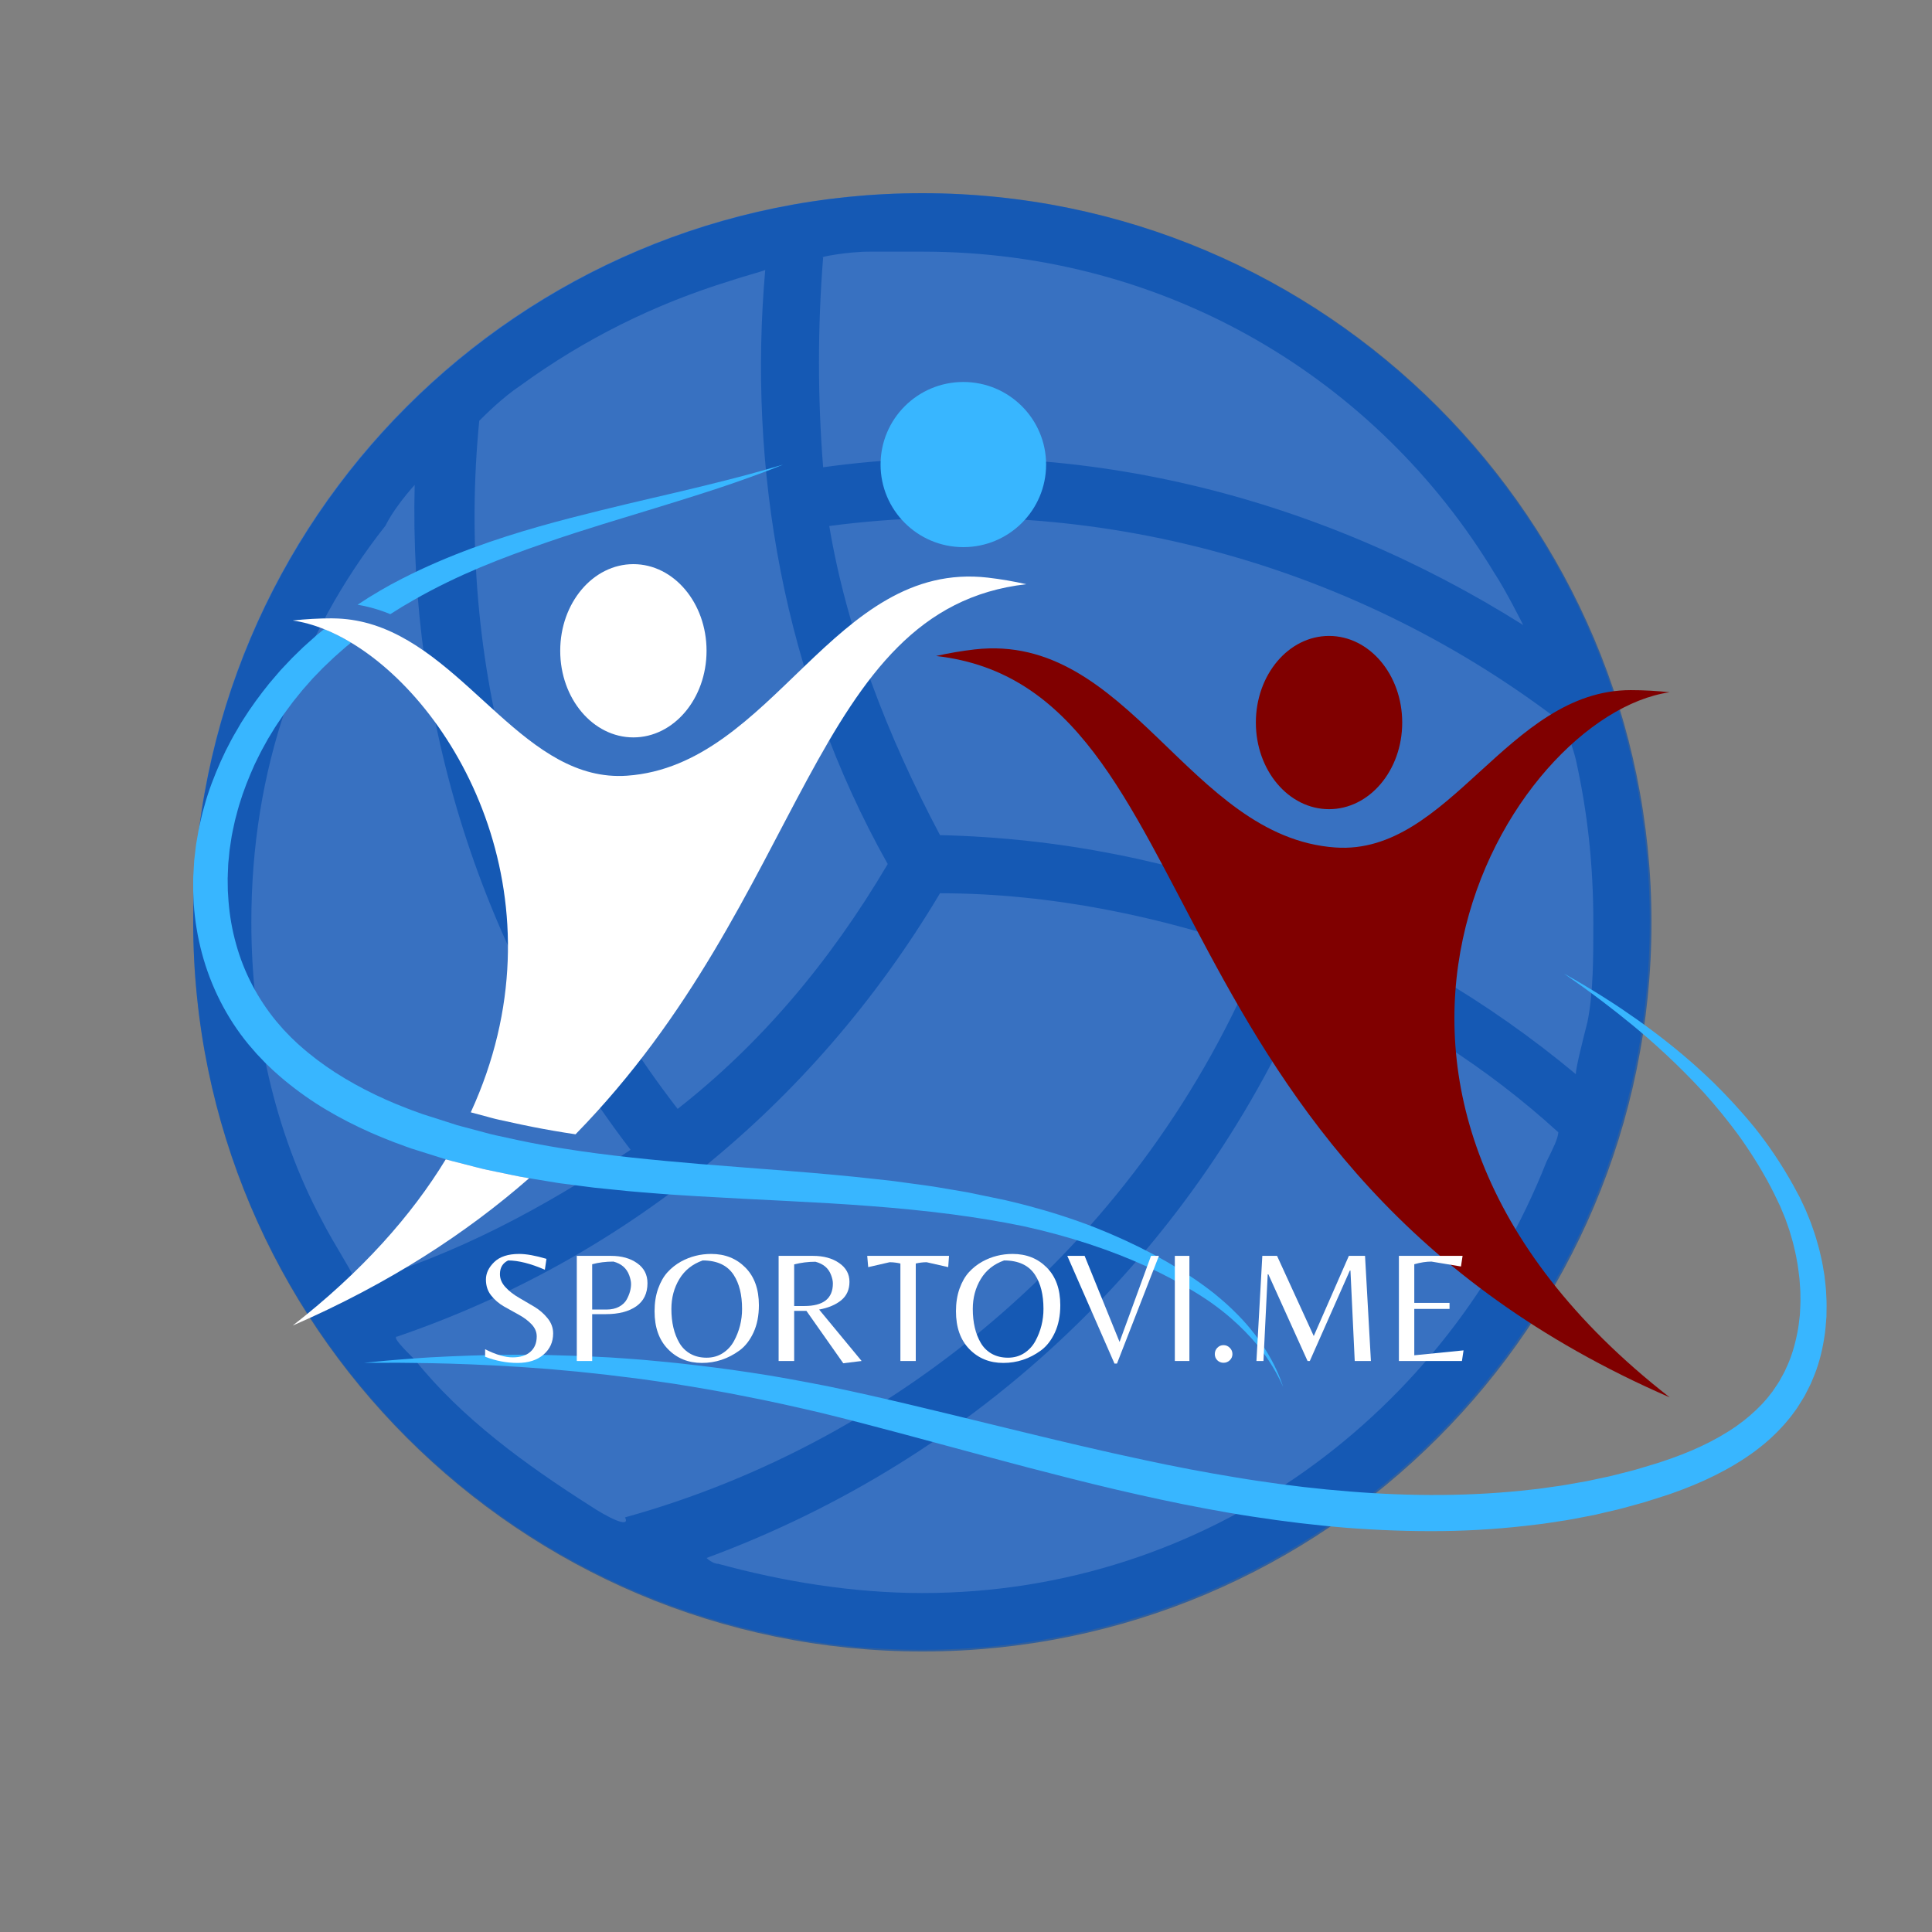 <svg xmlns="http://www.w3.org/2000/svg" xmlns:xlink="http://www.w3.org/1999/xlink" width="500" viewBox="0 0 375 375" height="500" preserveAspectRatio="xMidYMid meet"><rect x="0" y="0" width="375" height="375" fill="#808080" stroke="none"/><defs><filter x="0%" y="0%" width="100%" height="100%" id="185fe8625a"></filter><g></g><clipPath id="80b650987f"><path d="M 37.5 37.5 L 320.223 37.5 L 320.223 320.223 L 37.5 320.223 Z M 37.5 37.5 " clip-rule="nonzero"></path></clipPath><clipPath id="dcec65caa5"><path d="M 178.863 37.5 C 100.789 37.5 37.5 100.789 37.5 178.863 C 37.5 256.934 100.789 320.223 178.863 320.223 C 256.934 320.223 320.223 256.934 320.223 178.863 C 320.223 100.789 256.934 37.5 178.863 37.5 Z M 178.863 37.5 " clip-rule="nonzero"></path></clipPath><mask id="ecc7b66f92"><g filter="url(#185fe8625a)"><rect x="-37.5" width="450" fill="#000000" y="-37.5" height="450" fill-opacity="0.62"></rect></g></mask><clipPath id="b30411d74c"><path d="M 0.5 1.5 L 283.551 1.5 L 283.551 284.551 L 0.5 284.551 Z M 0.5 1.5 " clip-rule="nonzero"></path></clipPath><clipPath id="e411d66749"><rect x="0" width="284" y="0" height="285"></rect></clipPath><clipPath id="5a73777575"><path d="M 37.5 122 L 250 122 L 250 270 L 37.5 270 Z M 37.5 122 " clip-rule="nonzero"></path></clipPath><clipPath id="e4ed81de6c"><path d="M 70 188 L 354.602 188 L 354.602 297.43 L 70 297.43 Z M 70 188 " clip-rule="nonzero"></path></clipPath></defs><g clip-path="url(#80b650987f)"><g clip-path="url(#dcec65caa5)"><path fill="#3871c1" d="M 37.5 37.5 L 320.223 37.5 L 320.223 320.223 L 37.5 320.223 Z M 37.5 37.5 " fill-opacity="1" fill-rule="nonzero"></path></g></g><g mask="url(#ecc7b66f92)"><g transform="matrix(1, 0, 0, 1, 37, 36)"><g clip-path="url(#e411d66749)"><g clip-path="url(#b30411d74c)"><path fill="#004aad" d="M 142.055 1.5 C 63.902 1.5 0.5 64.902 0.5 143.055 C 0.5 221.145 63.902 284.551 142.055 284.551 C 220.145 284.551 283.551 221.145 283.551 143.055 C 283.551 64.902 220.145 1.5 142.055 1.5 Z M 122.77 13.977 C 121.637 13.977 127.309 12.844 131.844 12.844 C 135.25 12.844 138.652 12.844 142.055 12.844 C 189.578 12.844 230.355 37.738 252.984 75.113 C 255.25 78.516 258.652 85.32 258.652 85.32 C 219.012 60.367 171.488 47.945 122.77 54.695 C 121.695 41.141 121.695 27.531 122.77 13.977 Z M 56.02 45.68 C 57.156 44.543 60.559 41.141 63.961 38.875 C 76.438 29.801 89.992 23.051 104.738 18.512 C 108.141 17.379 112.676 16.246 111.543 16.246 C 108.141 54.754 114.945 95.473 135.305 131.711 C 123.961 150.938 110.406 166.816 94.527 179.234 C 63.902 139.652 51.484 92.07 56.02 45.68 C 56.02 45.68 54.887 45.68 56.02 45.68 Z M 32.203 213.207 C 32.203 212.07 27.664 205.266 25.398 200.73 C 16.324 183.773 11.785 163.355 11.785 142.996 C 11.785 113.562 20.859 87.531 37.816 66.039 C 40.086 61.5 44.621 56.965 43.488 58.098 C 42.355 103.41 55.965 148.668 85.398 187.176 C 68.441 198.52 51.484 207.594 32.203 213.207 Z M 77.516 256.25 C 65.039 248.312 52.617 239.293 43.543 227.953 C 41.277 225.684 39.008 223.414 40.141 223.414 C 83.188 208.668 120.504 179.234 145.457 137.383 C 166.949 137.383 188.5 141.918 207.727 148.727 C 185.043 204.188 137.516 243.773 84.32 258.52 C 85.453 260.789 80.918 258.52 77.516 256.25 Z M 265.461 183.773 C 265.461 184.906 264.324 187.176 263.191 189.445 C 243.965 238.16 197.52 273.207 142.055 273.207 C 128.441 273.207 114.887 270.941 102.41 267.535 C 101.277 267.535 100.145 266.402 100.145 266.402 C 152.203 247.176 195.25 207.535 217.879 153.203 C 236.027 161.145 251.848 171.352 265.461 183.773 Z M 268.863 172.488 C 234.891 144.188 191.902 127.176 145.457 126.098 C 135.25 106.871 127.363 86.453 123.961 66.094 C 176.023 59.289 227.008 74.035 266.594 104.602 C 265.461 102.336 267.727 106.871 268.863 111.406 C 271.129 121.617 272.266 131.77 272.266 143.109 C 272.266 149.914 272.266 156.723 271.129 162.336 C 269.996 166.816 268.863 171.352 268.863 172.488 Z M 268.863 172.488 " fill-opacity="1" fill-rule="nonzero"></path></g></g></g></g><g clip-path="url(#5a73777575)"><path fill="#38b6ff" d="M 249.062 269.207 C 249.023 269.133 248.867 268.793 248.59 268.191 C 248.441 267.844 248.219 267.438 247.965 266.941 C 247.715 266.445 247.383 265.898 247.02 265.273 C 246.262 264.039 245.27 262.547 243.934 260.938 C 242.586 259.332 240.926 257.598 238.898 255.836 C 237.887 254.957 236.777 254.078 235.582 253.211 C 235.281 253 234.969 252.781 234.668 252.559 C 234.352 252.348 234.035 252.141 233.719 251.926 C 233.09 251.508 232.371 251.059 231.707 250.66 C 228.926 248.992 225.84 247.32 222.434 245.766 C 215.629 242.656 207.578 239.957 198.602 237.996 C 189.586 236.129 179.621 234.91 169.035 234.105 C 158.441 233.281 147.191 232.898 135.48 232.195 C 132.559 232.008 129.605 231.848 126.617 231.586 C 125.133 231.461 123.641 231.359 122.141 231.215 C 120.633 231.066 119.133 230.914 117.617 230.758 C 116.867 230.68 116.109 230.602 115.352 230.527 C 114.594 230.426 113.836 230.332 113.07 230.234 C 111.555 230.039 110.031 229.84 108.5 229.645 C 106.977 229.391 105.445 229.145 103.914 228.891 C 103.512 228.82 103.109 228.762 102.711 228.691 C 101.578 228.504 100.441 228.305 99.32 228.059 C 97.789 227.742 96.25 227.418 94.719 227.102 C 93.945 226.953 93.172 226.738 92.398 226.547 L 90.078 225.949 L 87.75 225.355 C 87.363 225.25 86.969 225.156 86.594 225.047 L 86.523 225.023 L 85.484 224.699 C 84.012 224.238 82.531 223.77 81.055 223.305 L 79.945 222.957 L 79.715 222.879 L 79.57 222.824 L 79.293 222.727 L 78.727 222.527 C 77.969 222.262 77.219 221.977 76.461 221.691 C 74.961 221.121 73.469 220.504 71.988 219.855 C 69.031 218.543 66.121 217.07 63.316 215.398 C 60.5 213.723 57.801 211.812 55.254 209.711 C 54.621 209.199 53.98 208.613 53.344 208.051 C 53.004 207.758 52.734 207.492 52.457 207.223 L 51.613 206.422 L 51.352 206.16 L 51.133 205.926 L 50.699 205.473 L 49.836 204.57 C 49.277 203.945 48.746 203.305 48.195 202.672 C 43.941 197.5 40.895 191.391 39.199 185.039 C 38.352 181.867 37.816 178.625 37.602 175.402 C 37.57 174.566 37.531 173.734 37.5 172.91 C 37.484 172.121 37.5 171.387 37.5 170.625 L 37.508 170.262 L 37.523 169.961 L 37.562 169.367 L 37.625 168.164 C 37.656 167.77 37.664 167.367 37.699 166.965 L 37.84 165.777 C 37.941 164.992 37.996 164.195 38.145 163.418 C 38.281 162.637 38.414 161.859 38.551 161.082 C 38.691 160.309 38.891 159.543 39.062 158.777 L 39.336 157.629 L 39.652 156.504 C 40.469 153.484 41.594 150.594 42.836 147.797 C 43.16 147.105 43.484 146.41 43.805 145.723 C 44.16 145.051 44.508 144.371 44.852 143.699 C 45.195 143.031 45.59 142.383 45.969 141.734 C 46.355 141.086 46.703 140.422 47.121 139.797 C 48.707 137.258 50.469 134.875 52.305 132.598 C 52.773 132.043 53.254 131.488 53.727 130.938 L 54.434 130.113 L 55.195 129.305 C 55.699 128.77 56.199 128.238 56.703 127.711 C 57.199 127.227 57.695 126.75 58.18 126.27 L 58.551 125.914 L 58.867 125.598 L 58.969 125.516 L 59.758 124.805 C 60.285 124.332 60.809 123.863 61.336 123.398 C 61.859 122.965 62.379 122.543 62.898 122.113 C 64.637 122.797 66.383 123.676 68.141 124.734 C 68.062 124.797 67.977 124.867 67.902 124.93 L 67.148 125.547 L 66.414 126.188 C 65.93 126.617 65.441 127.051 64.945 127.484 C 64.477 127.93 64.004 128.375 63.523 128.832 L 62.812 129.512 L 62.719 129.594 L 62.672 129.641 L 62.137 130.199 C 61.66 130.691 61.18 131.188 60.699 131.68 C 60.277 132.168 59.84 132.652 59.41 133.145 L 58.758 133.879 L 58.125 134.66 C 57.707 135.176 57.289 135.699 56.867 136.219 C 56.078 137.305 55.234 138.371 54.496 139.512 C 54.125 140.074 53.727 140.625 53.367 141.203 C 53.012 141.777 52.656 142.367 52.305 142.945 C 51.93 143.523 51.629 144.141 51.289 144.734 C 50.957 145.332 50.617 145.934 50.324 146.551 C 50.02 147.164 49.711 147.785 49.41 148.406 C 49.129 149.035 48.852 149.668 48.582 150.309 C 47.508 152.852 46.57 155.484 45.891 158.191 L 45.621 159.203 L 45.395 160.23 C 45.258 160.906 45.094 161.594 44.973 162.281 C 44.871 162.977 44.762 163.672 44.656 164.359 C 44.531 165.055 44.5 165.754 44.422 166.457 L 44.312 167.508 C 44.281 167.855 44.281 168.207 44.266 168.555 L 44.219 169.613 L 44.207 170.137 L 44.191 170.402 L 44.191 170.609 C 44.207 171.355 44.207 172.129 44.219 172.855 C 44.266 173.531 44.305 174.219 44.352 174.898 C 44.574 177.715 45.055 180.52 45.824 183.242 C 47.328 188.695 50.004 193.828 53.629 198.227 L 55.031 199.844 L 56.477 201.344 L 57.32 202.145 C 57.598 202.414 57.883 202.688 58.141 202.902 C 58.676 203.363 59.176 203.828 59.758 204.293 C 62.008 206.137 64.41 207.824 66.957 209.332 C 69.484 210.844 72.133 212.199 74.859 213.422 C 76.223 214.023 77.598 214.598 78.996 215.133 C 79.699 215.402 80.398 215.672 81.109 215.918 L 82.074 216.266 L 83.191 216.621 C 84.664 217.094 86.133 217.562 87.613 218.035 L 88.719 218.391 C 89.082 218.496 89.438 218.582 89.801 218.684 L 90.02 218.738 L 91.953 219.25 L 94.105 219.832 C 94.82 220.016 95.531 220.227 96.273 220.371 C 97.742 220.688 99.211 221.012 100.684 221.328 C 103.449 221.914 106.227 222.426 109.004 222.871 C 118.035 224.336 127.078 225.18 135.93 225.938 C 147.516 226.887 158.82 227.609 169.539 228.809 C 170.879 228.961 172.207 229.109 173.523 229.254 C 174.844 229.438 176.156 229.617 177.457 229.793 C 178.758 229.973 180.051 230.125 181.324 230.332 C 182.602 230.551 183.859 230.758 185.121 230.973 C 185.746 231.082 186.371 231.191 186.992 231.289 L 187.922 231.453 L 188.848 231.645 C 190.07 231.902 191.285 232.148 192.492 232.402 C 193.094 232.527 193.688 232.648 194.285 232.773 C 194.594 232.844 194.863 232.887 195.199 232.965 L 196.074 233.176 C 197.219 233.438 198.391 233.742 199.551 234.043 C 204.137 235.266 208.469 236.668 212.488 238.234 C 216.512 239.824 220.238 241.547 223.633 243.344 C 227.027 245.148 230.113 247.016 232.828 248.938 C 233.531 249.438 234.148 249.887 234.801 250.387 C 235.117 250.637 235.434 250.883 235.746 251.121 C 236.047 251.367 236.34 251.617 236.633 251.863 C 237.809 252.84 238.887 253.828 239.855 254.809 C 243.801 258.699 246.074 262.465 247.375 265.082 C 247.691 265.738 247.977 266.324 248.18 266.84 C 248.387 267.359 248.574 267.789 248.688 268.152 C 248.906 268.777 249.039 269.133 249.062 269.207 " fill-opacity="1" fill-rule="nonzero"></path></g><path fill="#800000" d="M 181.695 127.328 C 184.129 126.777 186.621 126.348 189.156 126.055 C 219.105 122.613 230.719 162.496 259.184 164.496 C 281.359 166.059 292.625 133.953 316.523 133.953 C 319.074 133.953 321.598 134.098 324.082 134.367 C 293.004 138.836 248.102 211.973 324.082 271.223 C 220.875 226.367 235.992 133.492 181.695 127.328 " fill-opacity="1" fill-rule="nonzero"></path><path fill="#800000" d="M 243.762 140.25 C 243.762 149.535 250.121 157.062 257.965 157.062 C 265.805 157.062 272.168 149.535 272.168 140.25 C 272.168 130.961 265.805 123.434 257.965 123.434 C 250.121 123.434 243.762 130.961 243.762 140.25 " fill-opacity="1" fill-rule="nonzero"></path><path fill="#38b6ff" d="M 203.047 90.172 C 203.047 99.023 195.855 106.199 186.98 106.199 C 178.109 106.199 170.918 99.023 170.918 90.172 C 170.918 81.32 178.109 74.141 186.98 74.141 C 195.855 74.141 203.047 81.32 203.047 90.172 " fill-opacity="1" fill-rule="nonzero"></path><g clip-path="url(#e4ed81de6c)"><path fill="#38b6ff" d="M 303.555 188.961 C 303.555 188.961 303.883 189.145 304.52 189.512 C 305.156 189.879 306.113 190.402 307.332 191.137 C 308.543 191.879 310.066 192.766 311.797 193.891 C 313.551 194.988 315.52 196.312 317.699 197.852 C 322.039 200.938 327.199 204.895 332.57 210.105 C 335.234 212.727 337.953 215.648 340.621 218.922 C 343.254 222.227 345.766 225.918 348.035 230 C 348.312 230.512 348.59 231.031 348.871 231.547 L 349.293 232.328 L 349.691 233.164 C 349.938 233.688 350.184 234.219 350.434 234.746 C 350.672 235.324 350.91 235.902 351.148 236.484 C 351.262 236.777 351.395 237.07 351.496 237.363 L 351.805 238.246 C 352.004 238.836 352.227 239.422 352.406 240.023 C 352.758 241.234 353.133 242.449 353.395 243.711 C 353.711 244.957 353.898 246.246 354.121 247.539 C 354.258 248.844 354.449 250.156 354.48 251.5 C 354.582 252.836 354.531 254.191 354.512 255.559 C 354.398 256.926 354.328 258.309 354.082 259.688 C 353.652 262.449 352.934 265.246 351.746 267.918 C 351.496 268.602 351.137 269.246 350.809 269.906 L 350.305 270.891 C 350.129 271.219 349.918 271.523 349.727 271.844 L 349.137 272.793 L 348.836 273.266 C 348.789 273.336 348.84 273.273 348.711 273.453 L 348.637 273.555 L 348.484 273.762 C 348.07 274.316 347.727 274.832 347.188 275.461 L 346.434 276.363 C 346.184 276.652 345.926 276.918 345.668 277.195 C 345.168 277.754 344.629 278.273 344.082 278.789 C 343.551 279.324 342.961 279.785 342.398 280.285 C 341.82 280.766 341.223 281.219 340.629 281.68 C 338.211 283.461 335.621 284.996 332.945 286.332 C 330.27 287.676 327.496 288.809 324.676 289.805 L 324.148 289.992 L 323.883 290.086 L 323.559 290.191 L 322.523 290.52 C 321.832 290.738 321.141 290.957 320.449 291.18 C 319.102 291.641 317.586 292.016 316.129 292.426 C 315.395 292.617 314.656 292.844 313.922 293.012 C 313.188 293.184 312.453 293.352 311.719 293.523 C 310.984 293.695 310.25 293.863 309.512 294.039 C 308.77 294.18 308.023 294.324 307.281 294.473 C 305.793 294.762 304.301 295.051 302.793 295.262 C 301.289 295.484 299.785 295.75 298.266 295.91 C 292.207 296.672 286.066 297.117 279.91 297.18 C 273.758 297.25 267.586 297.023 261.445 296.551 C 255.305 296.055 249.203 295.316 243.148 294.379 C 240.184 293.934 237.133 293.398 234.145 292.84 C 232.652 292.551 231.164 292.262 229.68 291.977 C 228.199 291.668 226.727 291.359 225.25 291.055 C 222.312 290.418 219.387 289.773 216.488 289.09 C 215.043 288.754 213.602 288.398 212.164 288.051 C 210.727 287.699 209.297 287.348 207.871 286.984 C 202.176 285.551 196.57 284.082 191.082 282.594 C 180.09 279.648 169.535 276.711 159.453 274.254 C 154.449 273.074 149.531 271.977 144.75 271.055 C 139.98 270.086 135.34 269.309 130.875 268.598 C 128.645 268.258 126.449 267.961 124.309 267.652 C 122.156 267.391 120.059 267.129 118.016 266.875 C 115.965 266.656 113.969 266.418 112.023 266.227 C 110.078 266.051 108.188 265.883 106.352 265.715 C 99.016 265.133 92.594 264.84 87.297 264.68 C 84.648 264.617 82.281 264.555 80.223 264.543 C 78.164 264.52 76.41 264.492 74.988 264.516 C 72.145 264.52 70.629 264.523 70.629 264.523 C 70.629 264.523 72.137 264.379 74.969 264.105 C 76.387 263.965 78.137 263.844 80.195 263.691 C 81.227 263.621 82.332 263.52 83.516 263.461 C 84.699 263.402 85.957 263.34 87.285 263.273 C 92.598 263.051 99.066 262.836 106.488 263.016 C 108.348 263.07 110.262 263.125 112.234 263.184 C 114.207 263.258 116.234 263.375 118.316 263.473 C 120.395 263.59 122.527 263.773 124.711 263.93 C 126.891 264.141 129.121 264.332 131.398 264.57 C 135.949 265.074 140.688 265.641 145.57 266.395 C 150.457 267.105 155.469 268.059 160.656 269.066 C 170.906 271.188 181.613 273.824 192.645 276.52 C 198.168 277.855 203.766 279.238 209.438 280.555 C 210.855 280.895 212.277 281.219 213.707 281.535 C 215.133 281.859 216.562 282.191 218 282.496 C 220.867 283.137 223.758 283.742 226.652 284.34 C 228.105 284.621 229.559 284.91 231.016 285.199 C 232.477 285.465 233.934 285.734 235.398 286 C 238.324 286.504 241.211 287.008 244.223 287.449 C 250.105 288.34 256.055 289.035 262.004 289.5 C 273.895 290.461 285.848 290.461 297.434 289.109 C 298.887 288.977 300.32 288.73 301.758 288.535 C 302.473 288.43 303.195 288.352 303.906 288.215 C 304.613 288.086 305.328 287.961 306.035 287.836 C 306.746 287.711 307.453 287.586 308.16 287.461 C 308.863 287.309 309.566 287.16 310.266 287.008 C 310.965 286.859 311.664 286.711 312.363 286.562 C 313.062 286.41 313.73 286.219 314.41 286.051 C 315.773 285.691 317.102 285.402 318.512 284.949 C 319.211 284.742 319.902 284.535 320.598 284.324 L 321.637 284.012 L 321.766 283.977 C 321.867 283.945 321.777 283.977 321.832 283.953 L 322.078 283.871 L 322.574 283.707 C 325.211 282.824 327.781 281.859 330.211 280.707 C 332.645 279.566 334.949 278.266 337.062 276.789 C 337.578 276.402 338.102 276.031 338.602 275.637 C 339.082 275.223 339.598 274.844 340.051 274.41 C 340.52 273.992 340.992 273.574 341.418 273.121 C 341.633 272.902 341.863 272.68 342.07 272.461 L 342.652 271.805 C 343.027 271.418 343.469 270.812 343.879 270.293 L 344.039 270.094 L 344.113 269.992 C 344.035 270.102 344.125 269.965 344.125 269.965 L 344.383 269.586 L 344.887 268.828 C 345.051 268.574 345.238 268.332 345.383 268.066 L 345.82 267.27 C 346.105 266.734 346.426 266.219 346.648 265.652 C 347.699 263.477 348.379 261.141 348.84 258.785 C 349.105 257.613 349.207 256.414 349.352 255.23 C 349.406 254.035 349.504 252.848 349.457 251.664 C 349.477 250.473 349.344 249.297 349.27 248.125 C 349.109 246.961 349.008 245.797 348.77 244.66 C 348.59 243.508 348.301 242.391 348.035 241.277 C 347.898 240.719 347.719 240.18 347.562 239.633 L 347.324 238.816 C 347.242 238.547 347.141 238.293 347.051 238.031 C 346.871 237.512 346.688 236.996 346.504 236.477 C 346.281 235.938 346.059 235.402 345.836 234.867 L 345.527 234.121 L 345.16 233.363 C 344.922 232.863 344.684 232.363 344.445 231.867 C 342.496 227.906 340.23 224.297 337.902 220.973 C 335.531 217.676 333.066 214.684 330.625 211.977 C 325.684 206.613 320.918 202.32 316.844 198.961 C 312.758 195.621 309.414 193.133 307.113 191.477 C 304.793 189.836 303.555 188.961 303.555 188.961 " fill-opacity="1" fill-rule="nonzero"></path></g><path fill="#38b6ff" d="M 73.562 118.395 C 74.309 118.637 75.039 118.914 75.762 119.207 C 77.293 118.219 78.836 117.285 80.391 116.41 C 84.66 113.969 88.98 111.91 93.227 110.121 C 97.473 108.34 101.648 106.832 105.637 105.445 C 109.637 104.055 113.473 102.836 117.094 101.711 C 124.328 99.492 130.68 97.582 135.875 95.914 C 141.078 94.27 145.117 92.812 147.863 91.793 C 149.23 91.293 150.27 90.867 150.969 90.59 C 151.496 90.383 151.836 90.25 151.969 90.195 C 151.828 90.234 151.48 90.336 150.941 90.488 C 150.215 90.703 149.141 91.023 147.73 91.406 C 144.934 92.219 140.777 93.277 135.496 94.57 C 130.207 95.867 123.75 97.289 116.367 99.117 C 108.988 100.945 100.625 103.09 91.742 106.363 C 87.293 108 82.73 109.926 78.141 112.266 C 75.199 113.75 72.281 115.465 69.406 117.375 C 70.797 117.617 72.188 117.953 73.562 118.395 " fill-opacity="1" fill-rule="nonzero"></path><path fill="#ffffff" d="M 191.738 112.117 C 161.797 108.68 150.184 148.562 121.715 150.562 C 102.25 151.938 91.191 127.359 72.609 121.332 C 70.383 120.613 68.047 120.16 65.574 120.051 C 65.18 120.027 64.785 120.02 64.379 120.02 C 61.828 120.02 59.309 120.168 56.82 120.438 C 58.797 120.723 60.84 121.285 62.898 122.113 C 64.637 122.797 66.383 123.676 68.141 124.734 C 89.441 137.508 109.871 175.672 91.375 215.902 L 95.441 216.992 C 95.945 217.125 96.418 217.254 96.875 217.344 L 101.332 218.312 C 103.922 218.859 106.672 219.371 109.496 219.824 C 110.234 219.945 110.969 220.055 111.711 220.168 C 156.738 174.145 157.453 118.137 199.211 113.395 C 196.777 112.844 194.285 112.414 191.738 112.117 Z M 94.719 227.102 C 93.945 226.953 93.172 226.738 92.398 226.547 L 90.078 225.949 L 87.75 225.355 C 87.363 225.25 86.969 225.156 86.594 225.047 L 86.523 225.023 C 79.902 235.906 70.25 246.816 56.82 257.289 C 75.688 249.082 90.605 239.277 102.711 228.691 C 101.578 228.504 100.441 228.305 99.32 228.059 C 97.789 227.742 96.25 227.418 94.719 227.102 Z M 122.938 143.129 C 130.781 143.129 137.141 135.602 137.141 126.316 C 137.141 117.027 130.781 109.5 122.938 109.5 C 115.098 109.5 108.738 117.027 108.738 126.316 C 108.738 135.602 115.098 143.129 122.938 143.129 " fill-opacity="1" fill-rule="nonzero"></path><g fill="#ffffff" fill-opacity="1"><g transform="translate(92.037, 264.169)"><g><path d="M 5 -16.859 C 5 -15.953 5.352 -15.113 6.062 -14.344 C 6.77 -13.57 7.629 -12.895 8.641 -12.312 C 9.66 -11.727 10.672 -11.133 11.672 -10.531 C 12.68 -9.926 13.539 -9.18 14.25 -8.297 C 14.969 -7.41 15.328 -6.43 15.328 -5.359 C 15.328 -3.68 14.703 -2.305 13.453 -1.234 C 12.211 -0.16 10.531 0.375 8.406 0.375 C 6.289 0.375 4.195 -0.023 2.125 -0.828 L 2.125 -2.281 C 4.219 -1.227 6 -0.703 7.469 -0.703 C 8.945 -0.703 10.094 -1.062 10.906 -1.781 C 11.727 -2.5 12.141 -3.5 12.141 -4.781 C 12.141 -5.645 11.801 -6.43 11.125 -7.141 C 10.445 -7.848 9.625 -8.461 8.656 -8.984 C 7.695 -9.504 6.734 -10.039 5.766 -10.594 C 4.797 -11.156 3.973 -11.863 3.297 -12.719 C 2.617 -13.57 2.281 -14.602 2.281 -15.812 C 2.281 -17.031 2.816 -18.16 3.891 -19.203 C 4.973 -20.254 6.582 -20.781 8.719 -20.781 C 10.125 -20.781 11.895 -20.461 14.031 -19.828 L 13.719 -17.719 C 10.945 -18.914 8.57 -19.516 6.594 -19.516 C 5.531 -19.004 5 -18.117 5 -16.859 Z M 5 -16.859 "></path></g></g></g><g fill="#ffffff" fill-opacity="1"><g transform="translate(109.175, 264.169)"><g><path d="M 16.5 -15.109 C 16.5 -13.129 15.77 -11.629 14.312 -10.609 C 12.863 -9.598 10.898 -9.094 8.422 -9.094 L 5.766 -9.094 L 5.766 0 L 2.781 0 L 2.781 -20.406 L 9.406 -20.406 C 11.477 -20.406 13.176 -19.93 14.5 -18.984 C 15.832 -18.047 16.5 -16.754 16.5 -15.109 Z M 5.766 -9.984 L 8.516 -9.984 C 9.473 -9.984 10.297 -10.164 10.984 -10.531 C 11.672 -10.906 12.172 -11.383 12.484 -11.969 C 13.035 -12.988 13.312 -13.984 13.312 -14.953 C 13.312 -15.422 13.191 -15.984 12.953 -16.641 C 12.453 -18.004 11.43 -18.891 9.891 -19.297 C 8.41 -19.297 7.035 -19.125 5.766 -18.781 Z M 5.766 -9.984 "></path></g></g></g><g fill="#ffffff" fill-opacity="1"><g transform="translate(126.004, 264.169)"><g><path d="M 12.047 -20.781 C 14.723 -20.781 16.93 -19.898 18.672 -18.141 C 20.422 -16.379 21.297 -13.941 21.297 -10.828 C 21.297 -8.805 20.945 -7.039 20.25 -5.531 C 19.551 -4.02 18.641 -2.852 17.516 -2.031 C 15.316 -0.426 12.891 0.375 10.234 0.375 C 7.586 0.375 5.395 -0.516 3.656 -2.297 C 1.914 -4.078 1.047 -6.531 1.047 -9.656 C 1.047 -11.27 1.273 -12.727 1.734 -14.031 C 2.203 -15.344 2.812 -16.41 3.562 -17.234 C 4.312 -18.055 5.18 -18.742 6.172 -19.297 C 7.973 -20.285 9.93 -20.781 12.047 -20.781 Z M 5.859 -3.516 C 6.391 -2.609 7.109 -1.898 8.016 -1.391 C 8.922 -0.891 9.961 -0.641 11.141 -0.641 C 12.328 -0.641 13.379 -0.938 14.297 -1.531 C 15.223 -2.133 15.945 -2.922 16.469 -3.891 C 17.508 -5.816 18.031 -7.891 18.031 -10.109 C 18.031 -12.848 17.488 -15.047 16.406 -16.703 C 15.188 -18.578 13.18 -19.516 10.391 -19.516 C 8.398 -18.816 6.891 -17.613 5.859 -15.906 C 4.828 -14.195 4.312 -12.266 4.312 -10.109 C 4.312 -7.484 4.828 -5.285 5.859 -3.516 Z M 5.859 -3.516 "></path></g></g></g><g fill="#ffffff" fill-opacity="1"><g transform="translate(148.35, 264.169)"><g><path d="M 5.797 -9.734 L 5.797 0 L 2.781 0 L 2.781 -20.406 L 9.438 -20.406 C 11.508 -20.406 13.207 -19.941 14.531 -19.016 C 15.863 -18.098 16.531 -16.883 16.531 -15.375 C 16.531 -13.863 16 -12.672 14.938 -11.797 C 13.875 -10.922 12.441 -10.316 10.641 -9.984 L 18.891 0 L 15.328 0.438 L 8.172 -9.734 Z M 5.797 -10.672 L 7.766 -10.672 C 11.461 -10.672 13.312 -12.129 13.312 -15.047 C 13.312 -15.535 13.191 -16.086 12.953 -16.703 C 12.473 -18.004 11.461 -18.859 9.922 -19.266 C 8.523 -19.266 7.148 -19.094 5.797 -18.75 Z M 5.797 -10.672 "></path></g></g></g><g fill="#ffffff" fill-opacity="1"><g transform="translate(168.016, 264.169)"><g><path d="M 9.734 0 L 6.75 0 L 6.75 -18.922 C 6.051 -19.086 5.352 -19.172 4.656 -19.172 L 0.5 -18.219 L 0.312 -20.406 L 16.188 -20.406 L 16.031 -18.219 L 11.844 -19.172 C 11.145 -19.172 10.441 -19.086 9.734 -18.922 Z M 9.734 0 "></path></g></g></g><g fill="#ffffff" fill-opacity="1"><g transform="translate(184.506, 264.169)"><g><path d="M 12.047 -20.781 C 14.723 -20.781 16.93 -19.898 18.672 -18.141 C 20.422 -16.379 21.297 -13.941 21.297 -10.828 C 21.297 -8.805 20.945 -7.039 20.25 -5.531 C 19.551 -4.02 18.641 -2.852 17.516 -2.031 C 15.316 -0.426 12.891 0.375 10.234 0.375 C 7.586 0.375 5.395 -0.516 3.656 -2.297 C 1.914 -4.078 1.047 -6.531 1.047 -9.656 C 1.047 -11.27 1.273 -12.727 1.734 -14.031 C 2.203 -15.344 2.812 -16.41 3.562 -17.234 C 4.312 -18.055 5.18 -18.742 6.172 -19.297 C 7.973 -20.285 9.93 -20.781 12.047 -20.781 Z M 5.859 -3.516 C 6.391 -2.609 7.109 -1.898 8.016 -1.391 C 8.922 -0.891 9.961 -0.641 11.141 -0.641 C 12.328 -0.641 13.379 -0.938 14.297 -1.531 C 15.223 -2.133 15.945 -2.922 16.469 -3.891 C 17.508 -5.816 18.031 -7.891 18.031 -10.109 C 18.031 -12.848 17.488 -15.047 16.406 -16.703 C 15.188 -18.578 13.18 -19.516 10.391 -19.516 C 8.398 -18.816 6.891 -17.613 5.859 -15.906 C 4.828 -14.195 4.312 -12.266 4.312 -10.109 C 4.312 -7.484 4.828 -5.285 5.859 -3.516 Z M 5.859 -3.516 "></path></g></g></g><g fill="#ffffff" fill-opacity="1"><g transform="translate(206.852, 264.169)"><g><path d="M 9.469 0.5 L 0.312 -20.406 L 3.672 -20.406 L 10.453 -3.703 L 16.562 -20.406 L 18.094 -20.406 L 9.953 0.5 Z M 9.469 0.5 "></path></g></g></g><g fill="#ffffff" fill-opacity="1"><g transform="translate(225.254, 264.169)"><g><path d="M 5.609 -20.406 L 5.609 0 L 2.781 0 L 2.781 -20.406 Z M 5.609 -20.406 "></path></g></g></g><g fill="#ffffff" fill-opacity="1"><g transform="translate(233.637, 264.169)"><g><path d="M 2.641 -0.141 C 2.316 -0.473 2.156 -0.875 2.156 -1.344 C 2.156 -1.82 2.316 -2.227 2.641 -2.562 C 2.973 -2.906 3.375 -3.078 3.844 -3.078 C 4.32 -3.078 4.727 -2.906 5.062 -2.562 C 5.406 -2.227 5.578 -1.82 5.578 -1.344 C 5.578 -0.875 5.406 -0.473 5.062 -0.141 C 4.727 0.18 4.32 0.344 3.844 0.344 C 3.375 0.344 2.973 0.18 2.641 -0.141 Z M 2.641 -0.141 "></path></g></g></g><g fill="#ffffff" fill-opacity="1"><g transform="translate(241.343, 264.169)"><g><path d="M 13.656 -4.844 L 20.469 -20.406 L 23.609 -20.406 L 24.75 0 L 21.609 0 L 20.781 -17.547 L 20.656 -17.547 L 12.891 0 L 12.453 0 L 4.844 -16.828 L 4.719 -16.828 L 3.891 0 L 2.531 0 L 3.672 -20.406 L 6.531 -20.406 Z M 13.656 -4.844 "></path></g></g></g><g fill="#ffffff" fill-opacity="1"><g transform="translate(268.745, 264.169)"><g><path d="M 2.781 0 L 2.781 -20.406 L 15.141 -20.406 L 14.828 -18.344 L 9.094 -19.297 C 8.082 -19.297 6.973 -19.125 5.766 -18.781 L 5.766 -11.281 L 12.609 -11.281 L 12.609 -10.109 L 5.766 -10.109 L 5.766 -1.109 L 15.328 -2.062 L 15.016 0 Z M 2.781 0 "></path></g></g></g></svg>